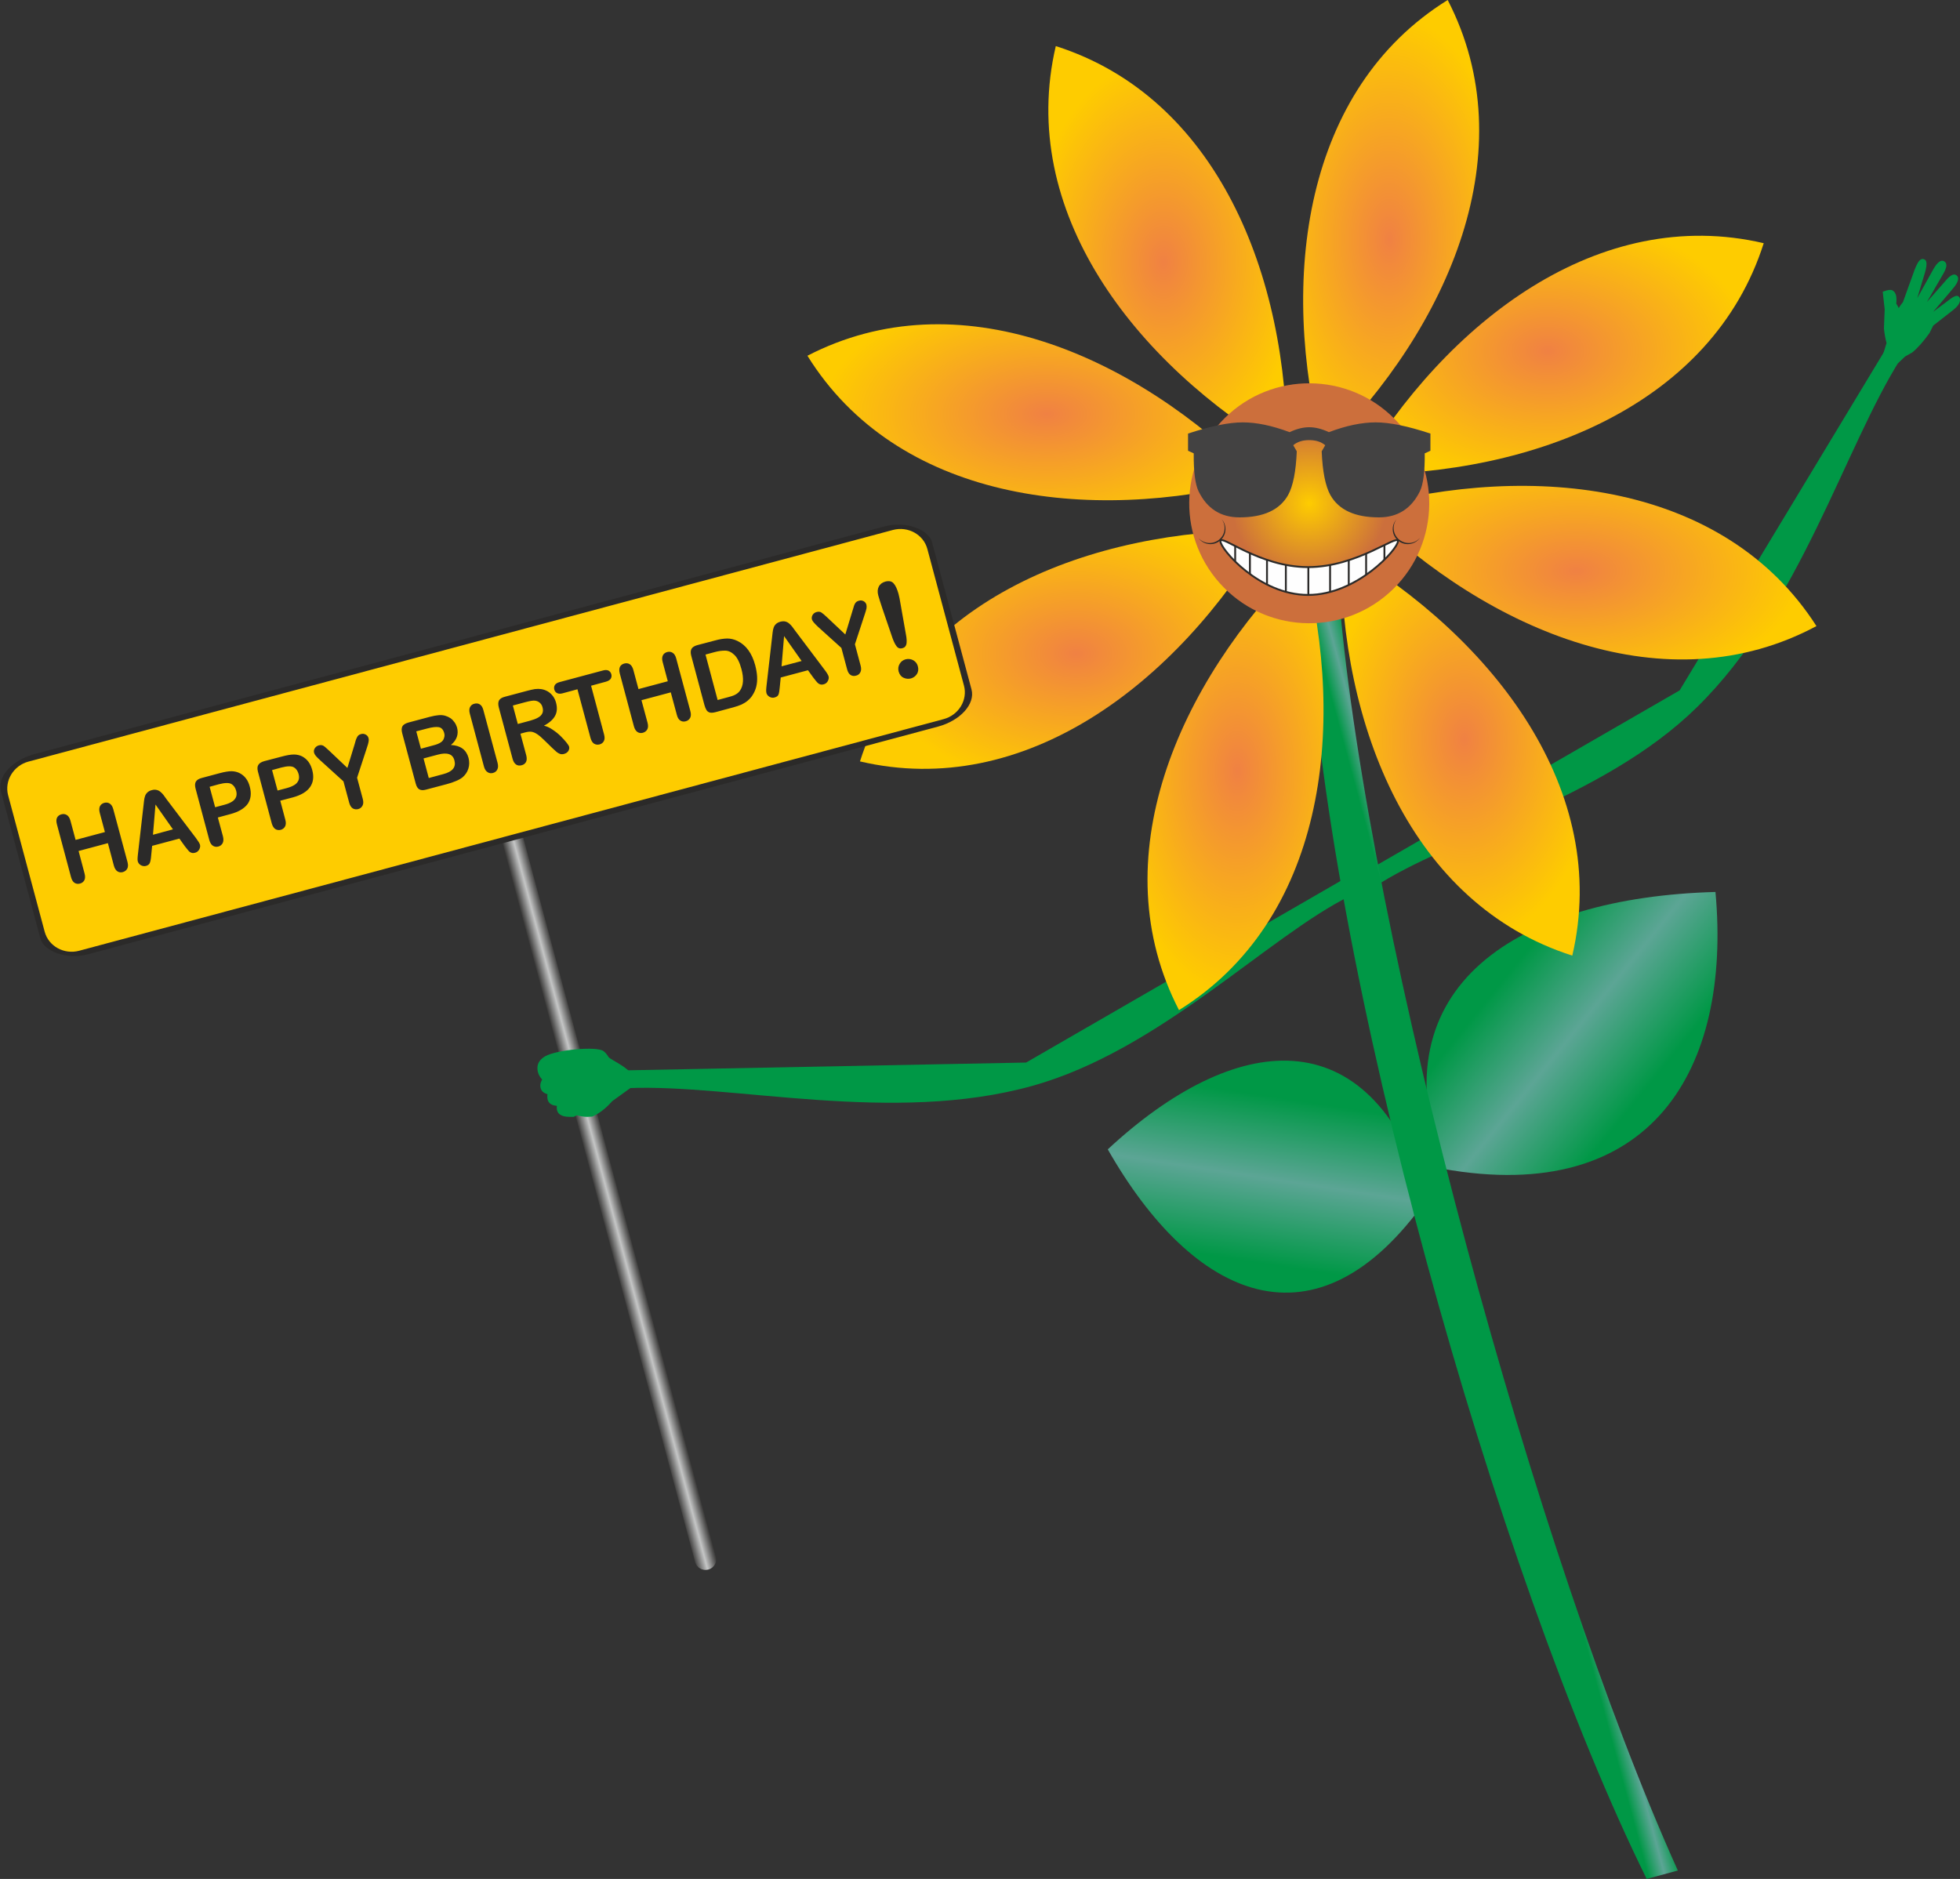 <?xml version='1.0' encoding='utf-8'?>
<svg xmlns="http://www.w3.org/2000/svg" xmlns:xlink="http://www.w3.org/1999/xlink" width="210mm" height="201.34mm" clip-rule="evenodd" fill-rule="evenodd" image-rendering="optimizeQuality" shape-rendering="geometricPrecision" text-rendering="geometricPrecision" version="1.1" viewBox="0 0 21000 20134">
 <rect x="0" y="0" width="21000" height="20134" fill="#333333" stroke="none"/>
 <defs>
  <style type="text/css">
    .str0 {stroke:#2B2A29;stroke-width:20}
    .fil19 {fill:none}
    .fil2 {fill:#009846}
    .fil13 {fill:#2B2A29}
    .fil17 {fill:#434242}
    .fil14 {fill:#FECC00}
    .fil18 {fill:#FEFEFE}
    .fil15 {fill:#2B2A29;fill-rule:nonzero}
    .fil0 {fill:url(#b)}
    .fil1 {fill:url(#t)}
    .fil12 {fill:url(#u)}
    .fil3 {fill:url(#v)}
    .fil5 {fill:url(#a)}
    .fil11 {fill:url(#w)}
    .fil4 {fill:url(#x)}
    .fil10 {fill:url(#y)}
    .fil16 {fill:url(#z)}
    .fil9 {fill:url(#p)}
    .fil7 {fill:url(#q)}
    .fil8 {fill:url(#r)}
    .fil6 {fill:url(#s)}
  </style>
    <clipPath id="o">
     <path d="m14015 6077c526 0 963-360 963-277 0 82-437 575-963 575-525 0-939-493-939-575 0-83 414 277 939 277z"/>
    </clipPath>
  <linearGradient id="b" x1="13755" x2="13484" y1="11770" y2="13533" gradientUnits="userSpaceOnUse">
   <stop stop-color="#009846" offset="0"/>
   <stop stop-color="#5CA595" offset=".49"/>
   <stop stop-color="#009846" offset="1"/>
  </linearGradient>
  <linearGradient id="t" x1="16110" x2="17609" y1="10490" y2="11704" gradientUnits="userSpaceOnUse" xlink:href="#b">
  </linearGradient>
  <linearGradient id="u" x1="6363.4" x2="6618.8" y1="12757" y2="12689" gradientUnits="userSpaceOnUse">
   <stop stop-color="#2B2A29" offset="0"/>
   <stop stop-color="#C5C6C6" offset=".502"/>
   <stop stop-color="#2B2A29" offset="1"/>
  </linearGradient>
  <linearGradient id="v" x1="15414" x2="15760" y1="11754" y2="11661" gradientUnits="userSpaceOnUse" xlink:href="#b">
  </linearGradient>
  <radialGradient id="a" cx="46%" cy="47%">
   <stop stop-color="#F08143" offset="0"/>
   <stop stop-color="#FECC00" offset="1"/>
  </radialGradient>
  <radialGradient id="w" cx="54%" cy="53%" xlink:href="#a">
  </radialGradient>
  <radialGradient id="x" cx="47%" cy="54%" xlink:href="#a">
  </radialGradient>
  <radialGradient id="y" cx="53%" cy="46%" xlink:href="#a">
  </radialGradient>
  <radialGradient id="z">
   <stop stop-color="#FECC00" offset="0"/>
   <stop stop-color="#CC6F3C" offset=".588"/>
   <stop stop-color="#CC6F3C" offset="1"/>
  </radialGradient>
  <radialGradient id="p" cx="55%" cy="47%" xlink:href="#a">
  </radialGradient>
  <radialGradient id="q" cx="53%" cy="55%" xlink:href="#a">
  </radialGradient>
  <radialGradient id="r" cx="47%" cy="45%" xlink:href="#a">
  </radialGradient>
  <radialGradient id="s" cx="45%" cy="53%" xlink:href="#a">
  </radialGradient>
 </defs>
   <path class="fil0" d="m15291 12842c-1187 1694-2509 1077-3422-526 1352-1255 2799-1446 3422 526z"/>
   <path class="fil1" d="m15454 12524c2239 401 3100-1060 2926-2966-2110 58-3617 997-2926 2966z"/>
   <path class="fil2" d="m6729 11660c-17-64-34-127-50-190l4315-84 3421-1976c17 63 34 126 51 190-881 435-2038 1655-3406 2036-1493 416-3207-23-4331 24z"/>
   <path class="fil2" d="m20366 3842c-47-46-93-93-139-139l-2231 3695-3422 1975 139 139c818-545 2453-937 3467-1932 1107-1084 1584-2789 2186-3738z"/>
   <path class="fil3" d="m14014 6507c112-30 223-60 335-90 309 3664 2119 10283 3628 13627-111 30-223 60-334 90-1604-3245-3471-9836-3629-13627z"/>
   <path class="fil4" d="m18897 2606c-548 1722-2448 2490-4365 2478 972-1652 2605-2890 4365-2478z"/>
   <path class="fil5" d="m16846 10240c-1723-549-2491-2448-2479-4365 1653 972 2890 2605 2479 4365z"/>
   <path class="fil6" d="m15511 0c-1536 953-1815 2983-1334 4839 1364-1347 2164-3234 1334-4839z"/>
   <path class="fil7" d="m8651 3812c1605-830 3491-30 4839 1334-1856 481-3886 202-4839-1334z"/>
   <path class="fil8" d="m19462 6709c-975-1522-3009-1772-4858-1264 1367 1344 3265 2117 4858 1264z"/>
   <path class="fil9" d="m12632 10824c1536-953 1815-2983 1334-4838-1364 1347-2164 3233-1334 4838z"/>
   <path class="fil10" d="m9214 8159c1760 412 3392-826 4365-2478-1918-12-3817 756-4365 2478z"/>
   <path class="fil11" d="m11312 494c-412 1760 826 3393 2478 4365 12-1918-756-3817-2478-4365z"/>
   <path class="fil12" d="m5394 8627c-62 16-98 80-82 141l2135 7970c17 61 80 98 142 81 61-16 98-80 81-141l-2135-7969c-17-62-80-98-141-82z"/>
   <rect class="fil13" transform="matrix(1.452 -.389 .252 .94 -65.65 8197)" width="6870" height="2282" rx="300" ry="300"/>
   <path class="fil14" d="m305 8161l9262-2482c162-43 328 49 369 204l392 1463c42 155-56 317-218 360l-9262 2482c-161 43-327-48-369-203l-392-1463c-41-155 57-318 218-361z"/>
   <path class="fil15" d="m755 8795l55 205 314-84-55-205c-8-30-7-54 2-72s25-30 46-36c22-6 42-3 59 8s30 31 38 61l152 565c8 30 7 54-3 72s-26 30-47 36c-22 6-41 3-58-8s-30-32-38-61l-64-241-314 84 64 241c8 30 7 54-2 72-10 18-26 31-47 36-22 6-42 3-59-8s-29-32-37-61l-151-565c-8-30-8-53 1-72 9-18 25-30 47-36s41-3 59 8c17 11 30 31 38 61zm1225 272l-58-81-292 78-10 102c-3 39-8 66-15 81-6 15-19 26-41 32-18 5-36 2-54-7-17-10-28-23-33-40-3-10-4-21-3-32 0-11 2-27 4-48l59-515c2-15 4-32 6-53s6-39 11-53c5-15 13-28 25-39 11-11 27-20 47-25 20-6 38-6 54-2 15 4 29 11 40 21 12 9 22 21 32 33 9 12 21 29 36 50l312 412c24 32 38 55 43 71 4 17 1 34-9 52-10 17-25 29-45 34-11 3-21 4-31 2-9-2-17-6-25-11-7-6-16-15-26-28s-19-24-27-34zm-341-122l214-58-187-266-27 324zm828-221l-133 36 55 203c7 29 6 53-3 71-10 19-25 31-46 37-22 6-42 3-59-8s-30-32-38-60l-148-554c-8-31-7-56 4-74s32-31 64-39l187-50c55-15 99-22 131-22 31 1 60 7 87 21 26 13 49 32 67 56 19 24 32 54 41 88 20 73 12 135-22 185-36 49-97 86-187 110zm-123-320l-98 27 59 219 98-26c34-9 62-20 83-34 21-13 35-30 43-49 8-20 8-43 1-69-9-32-25-55-49-70-26-16-72-15-137 2zm792 141l-133 35 54 204c8 29 7 52-2 71-10 19-26 31-46 37-22 5-42 3-59-8-18-12-30-32-38-60l-148-554c-9-32-7-57 4-74 11-18 32-31 64-40l187-49c55-15 98-22 130-22s61 7 88 20c26 14 48 32 67 57 18 24 32 54 41 88 20 73 12 134-23 184s-97 87-186 111zm-123-320l-98 27 59 219 98-26c34-9 62-21 83-34s35-30 43-49c8-20 8-43 1-69-9-32-25-55-49-70-26-16-72-15-137 2zm728 375l-61-227-248-225c-22-20-38-36-48-48s-16-23-19-34c-4-16-2-32 8-48 10-15 24-26 43-31 20-5 36-3 50 5 13 8 34 27 64 55l192 182 78-255c4-15 8-28 11-39 3-10 7-20 12-30 4-10 10-18 17-25 7-6 16-11 28-14 19-5 35-3 51 6 15 8 25 20 29 36 4 13 4 26 1 41-2 14-8 34-17 61l-106 324 61 227c8 30 7 54-3 72-10 19-25 31-46 37-22 5-41 3-59-8-17-11-30-32-38-62zm1044-197l-219 58c-32 9-56 8-74-3-17-10-30-31-38-62l-145-540c-8-31-7-56 3-74 10-17 31-30 62-39l232-62c35-9 65-15 91-17 26-3 51-1 74 6 20 6 38 14 56 26 17 12 31 27 43 44s21 36 27 56c19 72-3 135-66 187 103 5 165 51 189 138 10 40 10 79-2 116-12 38-34 69-64 94-20 15-43 28-71 39-27 12-60 23-98 33zm-96-316l-151 40 56 210 156-42c99-26 138-75 119-146-9-36-29-59-59-68-30-10-70-8-121 6zm-229-250l50 186 133-36c36-9 63-20 81-33 18-12 30-29 35-51 5-16 5-32 0-49-10-36-29-57-58-62s-70 0-123 14l-118 31zm725 376l-151-565c-8-29-7-53 2-71 10-19 25-31 46-36 22-6 42-4 59 7 18 11 30 31 38 61l152 565c8 30 7 54-3 72-9 19-25 31-47 37-21 5-40 3-57-9-18-11-31-31-39-61zm442-365l-51 14 62 230c8 31 7 55-2 73-10 18-26 30-47 35-23 6-43 4-60-8s-29-32-37-61l-148-552c-8-31-7-56 3-74s31-31 63-39l236-63c33-9 61-15 85-19 24-3 46-3 67 0 25 4 49 12 71 25s40 30 56 51c15 21 26 44 33 71 14 53 11 100-11 140s-61 75-119 105c29 7 60 20 90 41 31 20 60 43 86 68 26 26 48 49 65 71 17 21 26 36 29 46 2 9 2 19-2 30-3 11-9 21-19 29-8 8-20 14-34 18-16 4-31 4-44-1s-25-12-36-21c-11-10-27-24-47-43l-84-82c-30-30-56-52-78-66-21-14-41-22-60-25-19-2-41 0-67 7zm2-324l-134 36 53 198 130-35c35-10 64-20 86-33 22-12 38-27 46-45 9-18 10-40 3-65-5-21-15-37-29-49-14-13-31-20-52-23-18-3-53 3-103 16zm862-219l-158 43 139 521c8 30 8 54-2 72-9 18-25 30-46 36-22 5-41 3-59-8-17-11-30-32-38-61l-140-522-158 43c-25 7-45 6-60-2-15-7-25-20-30-38-5-19-2-35 7-50 10-14 27-24 50-30l463-124c25-7 45-7 61 1 15 8 25 21 30 39s2 34-7 49c-10 14-27 24-52 31zm295-126l55 205 314-84-55-206c-8-29-7-53 2-71s25-30 46-36c22-6 42-3 59 8 18 11 30 31 38 60l152 566c8 30 7 54-3 72s-25 30-47 36-41 3-58-8-30-32-37-61l-65-241-314 84 65 241c8 30 7 54-3 72s-26 30-47 36c-22 6-41 3-58-8s-30-32-38-61l-151-565c-8-30-7-54 1-72 9-18 25-30 47-36s42-3 59 8 30 31 38 61zm685-266l190-50c49-14 93-20 130-21 38 0 75 9 110 26 92 44 156 131 191 262 11 43 18 83 20 121s-1 73-9 106c-8 32-21 63-40 92-14 23-32 42-52 59s-42 30-67 42c-26 11-55 21-88 30l-189 51c-27 7-48 8-63 4-16-5-27-14-35-27-8-14-16-32-22-55l-141-527c-8-31-7-55 3-73s31-31 62-40zm88 101l130 487 111-30c24-6 42-12 56-17 13-5 27-12 40-21s24-20 32-32c38-54 43-132 16-232-19-71-44-121-75-151s-63-45-97-46-73 4-117 16l-96 26zm1156 248l-58-80-292 78-10 101c-3 39-8 67-14 82s-20 25-42 31c-18 5-36 3-54-7-17-10-28-23-33-40-2-10-3-20-3-32 0-11 2-27 4-48l59-515c2-14 4-32 6-53s6-38 11-53 13-28 25-39c11-11 27-19 47-25 20-5 38-6 54-2 15 4 29 11 40 21 12 10 23 21 32 33 9 13 22 29 37 50l311 413c24 31 38 55 43 71 4 16 1 33-9 51s-25 29-44 34c-12 3-22 4-31 2-10-2-18-6-25-11-8-6-17-15-27-28-10-12-19-24-27-34zm-341-122l215-57-188-267-27 324zm702 31l-61-228-248-224c-22-21-38-37-48-49s-17-23-20-33c-4-17-1-33 8-48 10-16 24-26 43-31 20-5 37-4 50 5 13 8 35 26 64 54l193 182 77-254c5-15 8-28 12-39 3-11 6-21 11-31 5-9 10-18 17-24 8-6 17-11 29-14 18-5 35-3 50 5 16 9 25 21 30 37 3 12 3 26 1 40-3 15-9 35-18 62l-106 323 61 228c8 30 7 54-3 72-9 19-25 31-46 36-22 6-41 4-58-7-18-11-30-32-38-62z"/>
   <path class="fil15" d="m9563 6839l-110-322c-21-62-35-108-43-136-10-38-8-70 6-96 14-27 38-44 70-53 39-10 69-4 89 20 21 23 38 61 52 112 8 30 14 61 19 93l61 345c8 41 9 74 5 98-5 24-19 40-44 46-24 7-44 1-59-17-15-19-31-48-46-90zm197 431c-28 7-55 4-80-8-26-12-43-35-52-67-7-29-4-55 11-81 14-25 36-41 64-49 29-7 56-4 82 10 25 15 42 36 49 64 9 32 5 60-10 84-16 24-37 39-64 47z"/>
   <path class="fil16" d="m14943 4490c499 506 493 1320-13 1819-506 498-1320 492-1818-14-499-505-493-1319 13-1818 506-498 1320-492 1818 13z"/>
   <path class="fil17" d="m15326 4830l-61 28c2 197-16 333-52 407-92 186-238 279-439 279-257 0-430-80-520-239-53-96-84-252-93-469l38-65c-44-37-101-55-172-55-70 0-128 18-171 55l38 65c-9 217-40 373-93 469-90 159-263 239-520 239-201 0-348-93-439-279-36-74-54-210-52-407l-61-28v-184c242-80 437-120 586-120s316 35 502 105c75-36 146-53 210-53 65 0 136 17 211 53 185-70 353-105 502-105s344 40 586 120v184z"/>
   <path class="fil18" d="m14015 6077c526 0 963-360 963-277 0 82-437 575-963 575-525 0-939-493-939-575 0-83 414 277 939 277z"/>
   <g clip-path="url(#o)">
     <line class="fil19 str0" x1="14018" x2="14018" y1="6059" y2="6398"/>
     <line class="fil19 str0" x1="14451" x2="14451" y1="5968" y2="6307"/>
     <line class="fil19 str0" x1="14251" x2="14251" y1="6035" y2="6374"/>
     <line class="fil19 str0" x1="13777" x2="13777" y1="6035" y2="6374"/>
     <line class="fil19 str0" x1="13575" x2="13575" y1="5956" y2="6295"/>
     <line class="fil19 str0" x1="13392" x2="13392" y1="5840" y2="6177"/>
     <line class="fil19 str0" x1="13234" x2="13234" y1="5804" y2="6042"/>
     <line class="fil19 str0" x1="14637" x2="14637" y1="5881" y2="6213"/>
     <line class="fil19 str0" x1="14833" x2="14833" y1="5796" y2="6024"/>
   </g>
   <path class="fil19 str0" d="m14015 6077c526 0 963-360 963-277 0 82-437 575-963 575-525 0-939-493-939-575 0-83 414 277 939 277z"/>
   <path class="fil13" d="m13090 5564c2 2 3 4 5 6 55 69 44 170-25 225-69 56-170 45-225-24-2-2-3-4-5-6 57 64 154 72 221 18s79-150 29-219z"/>
   <path class="fil13" d="m14963 5564c-2 2-4 4-5 6-56 69-45 170 24 225 69 56 170 45 226-24 1-2 3-4 4-6-56 64-153 72-220 18s-80-150-29-219z"/>
   <path class="fil2" d="m6753 11660l-194 140c-65 75-137 131-213 165-25 2-42 3-54 3-33 0-70-6-111-17l-35 17h-41c-93 0-140-33-140-100 0-4 1-10 2-18-69-5-103-38-103-98 0-7 0-16 2-27-26-7-44-18-58-34-12-16-19-36-19-60 0-19 7-40 20-63-34-37-51-78-51-123 0-52 28-95 85-127 122-69 551-110 624-54 39 30 49 63 61 71 48 35 122 66 202 133 21 45 38 152 23 192z"/>
   <path class="fil2" d="m20213 3676l-37 121c40 67 83 98 161 94l75-71 76-43c58-47 120-117 185-208l40-80 210-164c31-25 53-47 64-67 10-17 14-34 13-50s-8-28-19-34c-17-10-45 0-85 30l-184 138 200-235c25-30 41-50 48-63 14-24 21-44 20-60 0-16-8-29-23-37-25-15-59 2-102 51l-210 239 178-307c19-34 30-62 31-83 1-22-7-38-24-47-33-20-72 9-115 84l-173 311 82-272c23-80 23-127-1-141-14-8-27-9-40-3-12 6-24 19-36 39-12 21-23 46-35 77l-123 342c-11 13-27 34-46 64-6-14-14-30-26-48 4-37 3-67-3-90-7-24-19-41-37-51s-47-7-90 9l-15 5 21 188-8 207c7 63 17 115 28 155z"/>
</svg>